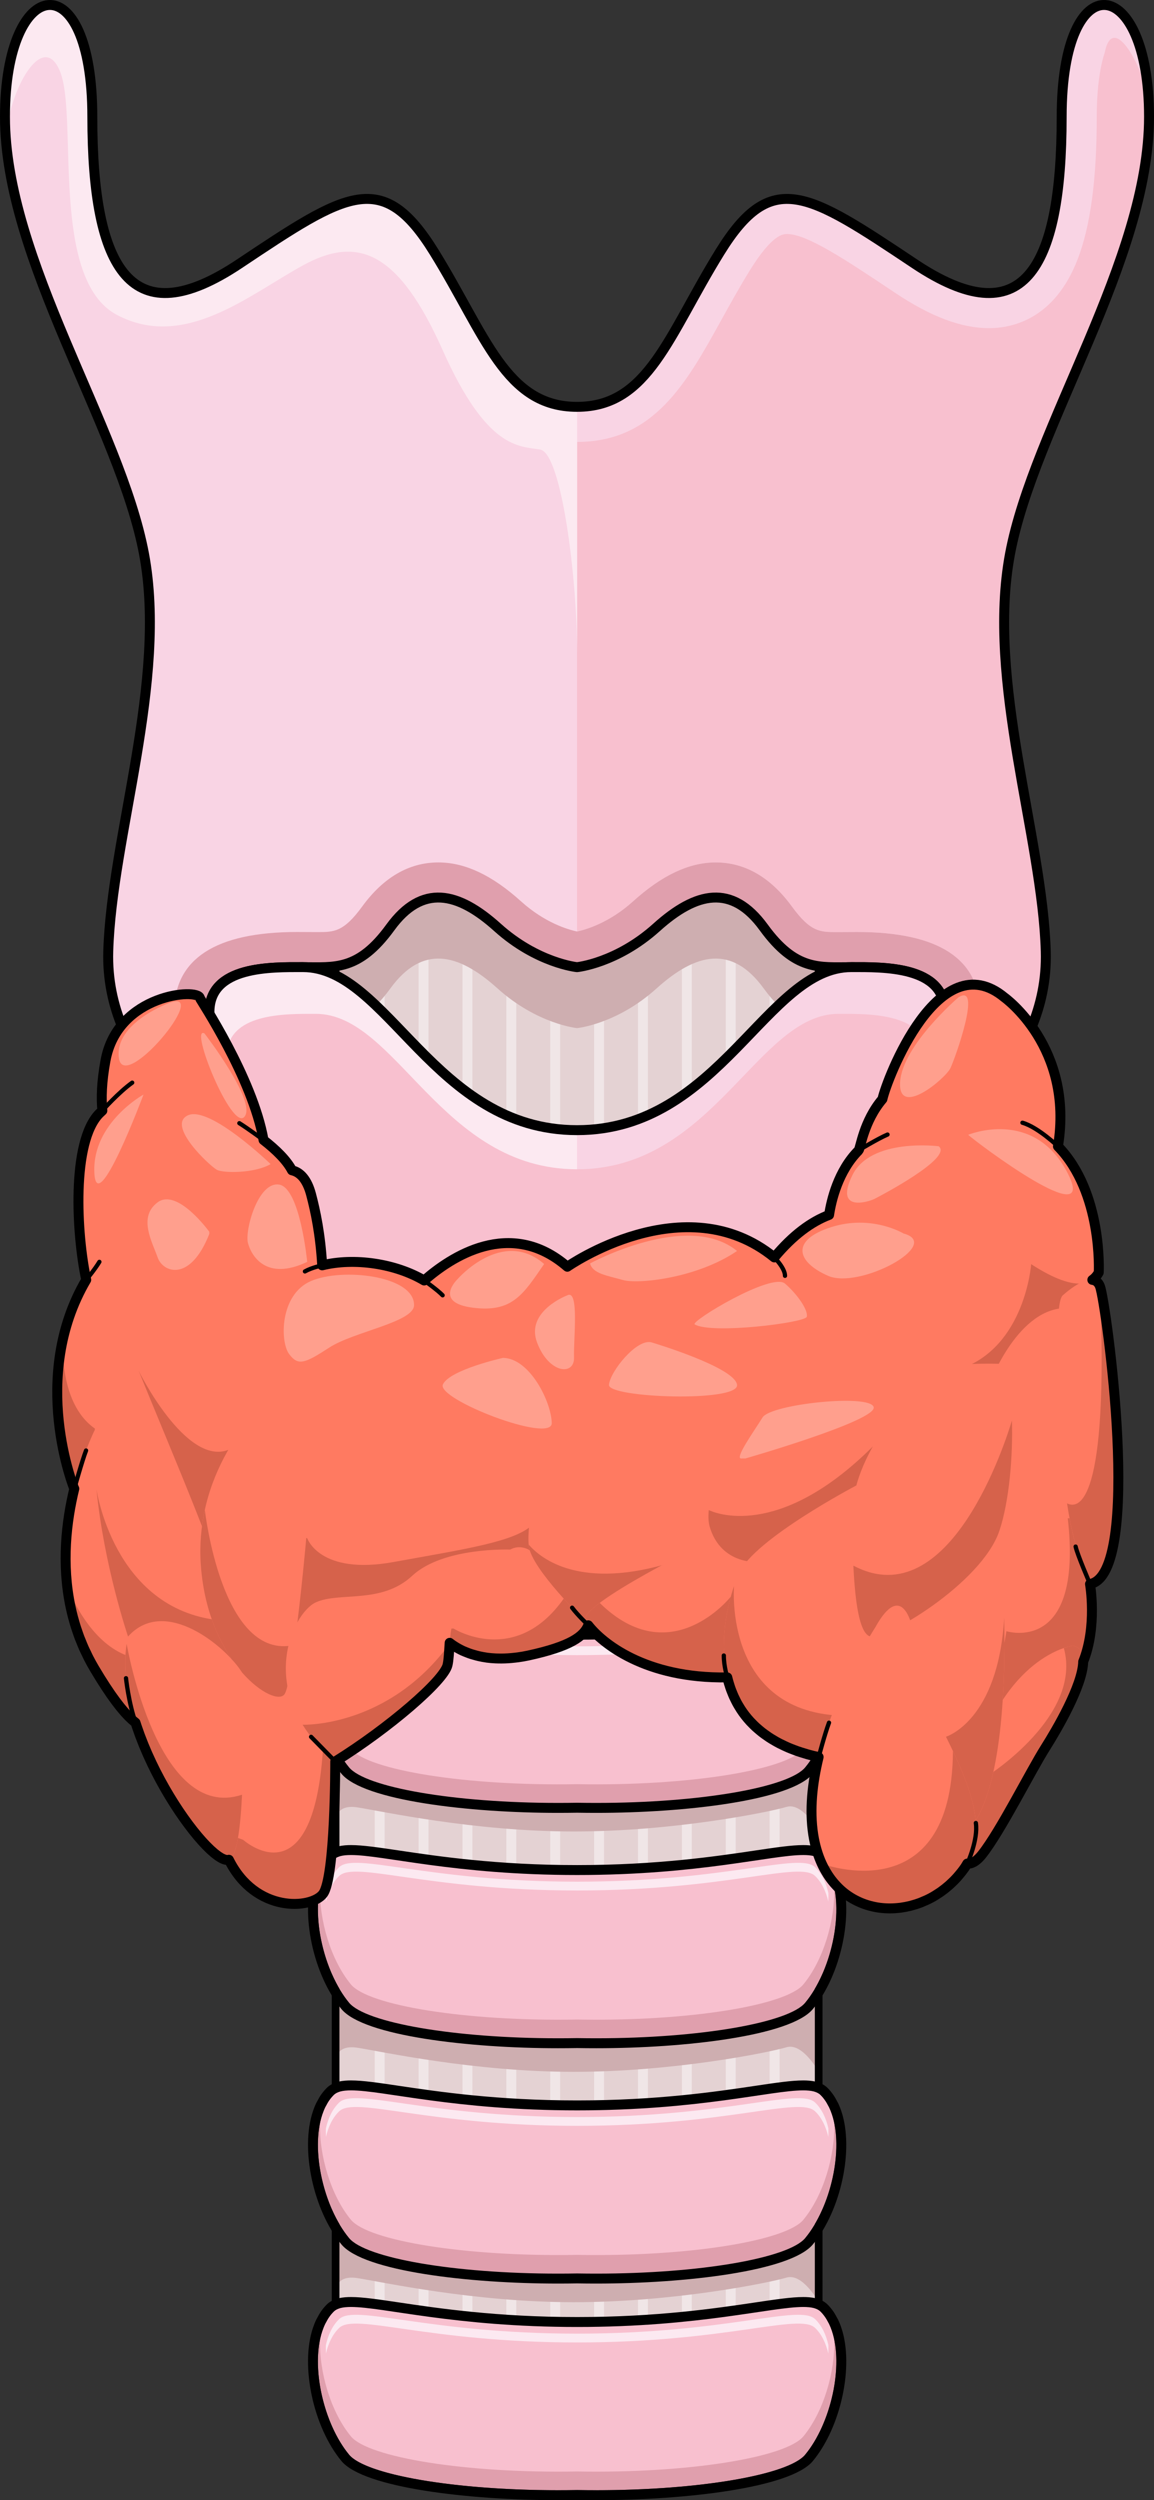 <?xml version="1.0" encoding="utf-8"?>
<!-- Generator: Adobe Illustrator 16.0.0, SVG Export Plug-In . SVG Version: 6.00 Build 0)  -->
<!DOCTYPE svg PUBLIC "-//W3C//DTD SVG 1.1//EN" "http://www.w3.org/Graphics/SVG/1.1/DTD/svg11.dtd">
<svg version="1.1" id="Layer_1" xmlns="http://www.w3.org/2000/svg" xmlns:xlink="http://www.w3.org/1999/xlink" x="0px" y="0px"
	 width="162.722px" height="352.415px" viewBox="0 0 162.722 352.415" enable-background="new 0 0 162.722 352.415"
	 xml:space="preserve">
<rect x="0" y="0" width="162.722" height="352.415" fill="#333333" stroke="none"/>
<g>
	<g>
		<path fill="#FCE9F1" d="M47.821,235.303c-0.934,0.9-1.537,2.176-1.869,3.654c-0.018,0.389,0,0.791,0.012,1.192
			c0.336-1.457,0.934-2.716,1.857-3.605c2.236-2.157,12.369,2.043,33.559,2.043v-1.241C60.19,237.346,50.058,233.146,47.821,235.303
			z"/>
		<path fill="#FCE9F1" d="M47.821,265.835c-0.934,0.9-1.537,2.176-1.869,3.654c-0.018,0.389,0,0.791,0.012,1.192
			c0.336-1.457,0.934-2.716,1.857-3.605c2.236-2.157,12.369,2.043,33.559,2.043v-1.241C60.19,267.878,50.058,263.678,47.821,265.835
			z"/>
		<path fill="#FCE9F1" d="M47.821,296.366c-0.934,0.9-1.537,2.176-1.869,3.654c-0.018,0.389,0,0.791,0.012,1.193
			c0.336-1.457,0.934-2.717,1.857-3.605c2.236-2.158,12.369,2.043,33.559,2.043v-1.242C60.19,298.409,50.058,294.209,47.821,296.366
			z"/>
		<path fill="#FCE9F1" d="M47.821,326.899c-0.934,0.9-1.537,2.176-1.869,3.654c-0.018,0.389,0,0.791,0.012,1.193
			c0.336-1.457,0.934-2.717,1.857-3.605c2.236-2.158,12.369,2.043,33.559,2.043v-1.242C60.19,328.942,50.058,324.743,47.821,326.899
			z"/>
		<g>
			<rect x="47.323" y="109.74" fill="#E4D2D3" width="68.115" height="226.499"/>
			
				<line fill="none" stroke="#F0E6E7" stroke-width="1.4" stroke-miterlimit="10" x1="53.536" y1="336.239" x2="53.536" y2="128.038"/>
			
				<line fill="none" stroke="#F0E6E7" stroke-width="1.4" stroke-miterlimit="10" x1="59.724" y1="336.239" x2="59.724" y2="128.038"/>
			
				<line fill="none" stroke="#F0E6E7" stroke-width="1.4" stroke-miterlimit="10" x1="65.911" y1="336.239" x2="65.911" y2="128.038"/>
			
				<line fill="none" stroke="#F0E6E7" stroke-width="1.4" stroke-miterlimit="10" x1="72.099" y1="336.239" x2="72.099" y2="128.038"/>
			
				<line fill="none" stroke="#F0E6E7" stroke-width="1.4" stroke-miterlimit="10" x1="78.286" y1="336.239" x2="78.286" y2="128.038"/>
			
				<line fill="none" stroke="#F0E6E7" stroke-width="1.4" stroke-miterlimit="10" x1="84.474" y1="336.239" x2="84.474" y2="128.038"/>
			
				<line fill="none" stroke="#F0E6E7" stroke-width="1.4" stroke-miterlimit="10" x1="90.661" y1="336.239" x2="90.661" y2="128.038"/>
			
				<line fill="none" stroke="#F0E6E7" stroke-width="1.4" stroke-miterlimit="10" x1="96.849" y1="336.239" x2="96.849" y2="128.038"/>
			
				<line fill="none" stroke="#F0E6E7" stroke-width="1.4" stroke-miterlimit="10" x1="103.036" y1="336.239" x2="103.036" y2="128.038"/>
			
				<line fill="none" stroke="#F0E6E7" stroke-width="1.4" stroke-miterlimit="10" x1="109.224" y1="336.239" x2="109.224" y2="128.038"/>
			<path fill="#CEAEB0" d="M115.438,147.188c-9.785,3.098-16.469,21.457-34.07,21.457c-17.596,0-24.283-18.349-34.045-21.455v36.739
				c0.309-0.038,0.631-0.064,0.99-0.064c8.533,0,18.506,12.866,33.055,12.866c14.57,0,24.543-12.866,33.055-12.866
				c0.367,0,0.699,0.027,1.016,0.068V147.188z"/>
			<path fill="#CEAEB0" d="M120.038,136.32c-4.479,0-7.842,0.568-12.348-5.592c-4.477-6.162-9.525-5.047-15.115,0
				c-5.594,5.046-11.207,5.592-11.207,5.592s-5.592-0.545-11.209-5.592c-5.59-5.047-10.639-6.162-15.115,0
				c-4.48,6.16-7.844,5.592-12.322,5.592c3.777,0,7.008,2.289,10.293,5.416c0.658-0.663,1.33-1.446,2.029-2.406
				c4.477-6.162,9.525-5.047,15.115,0c5.617,5.046,11.209,5.59,11.209,5.59s5.613-0.543,11.207-5.59
				c5.59-5.047,10.639-6.162,15.115,0c0.703,0.96,1.379,1.743,2.033,2.406C113.019,138.606,116.255,136.32,120.038,136.32z"/>
			<path fill="#CEAEB0" d="M97.976,210.286l-50.652,2.549v10.631c0.035-0.643,0.385-2.293,3.07-1.879
				c3.314,0.51,16.314,3.398,30.504,3.398s27.697-2.766,29.992-3.465s4.549,3.465,4.549,3.465v-14.699H97.976z"/>
			<path fill="#CEAEB0" d="M97.976,243.461l-50.652,2.549v10.631c0.035-0.641,0.385-2.291,3.07-1.879
				c3.314,0.51,16.314,3.398,30.504,3.398s27.697-2.764,29.992-3.463s4.549,3.463,4.549,3.463v-14.699H97.976z"/>
			<path fill="#CEAEB0" d="M97.976,277.34l-50.652,2.549v10.631c0.035-0.641,0.385-2.291,3.07-1.879
				c3.314,0.51,16.314,3.398,30.504,3.398s27.697-2.764,29.992-3.463s4.549,3.463,4.549,3.463V277.34H97.976z"/>
			<path fill="#CEAEB0" d="M97.976,309.811l-50.652,2.549v10.631c0.035-0.643,0.385-2.293,3.07-1.879
				c3.314,0.51,16.314,3.398,30.504,3.398s27.697-2.766,29.992-3.465s4.549,3.465,4.549,3.465v-14.699H97.976z"/>
			
				<rect x="47.323" y="109.74" fill="none" stroke="#000000" stroke-width="1.081" stroke-linecap="round" stroke-linejoin="round" stroke-miterlimit="10" width="68.115" height="226.499"/>
			<g>
				<g>
					<path fill="#E09FAD" d="M115.706,228.955c-2.289-2.287-12.652,2.167-34.326,2.167s-32.037-4.454-34.324-2.167
						c-4.002,4-2.229,14.841,2.166,20.167c2.463,2.984,16.299,5.276,32.158,4.988c15.861,0.288,29.695-2.004,32.158-4.988
						C117.935,243.795,119.706,232.955,115.706,228.955z"/>
				</g>
				<path fill="#F8C0CF" d="M113.278,246.543c2.803-3.397,4.52-9.051,4.34-13.714c-0.34-1.567-0.957-2.92-1.912-3.875
					c-2.289-2.287-12.652,2.167-34.326,2.167s-32.037-4.454-34.324-2.167c-0.957,0.955-1.574,2.308-1.914,3.875
					c-0.18,4.663,1.537,10.316,4.342,13.714c2.441,2.96,16.166,5.233,31.896,4.948C97.112,251.777,110.835,249.503,113.278,246.543z
					"/>
				<g>
					<path d="M113.265,228.301c1.17,0,1.973,0.187,2.441,0.653c0.242,0.242,0.461,0.511,0.662,0.802
						c0.15,0.217,0.277,0.459,0.406,0.7c0.039,0.075,0.086,0.141,0.123,0.218c0.156,0.322,0.293,0.665,0.412,1.022
						c1.67,4.971-0.162,13.053-3.771,17.425c-2.322,2.814-14.756,5.013-29.467,5.013c-0.889,0-1.787-0.008-2.691-0.024
						c-0.906,0.017-1.803,0.024-2.691,0.024c-14.709,0-27.145-2.198-29.467-5.013c-3.607-4.372-5.441-12.454-3.771-17.425
						c0.121-0.357,0.256-0.7,0.412-1.022c0.037-0.077,0.086-0.143,0.125-0.218c0.127-0.241,0.256-0.483,0.406-0.7
						c0.199-0.291,0.42-0.56,0.662-0.802c0.467-0.468,1.271-0.653,2.439-0.653c4.554,0.001,14.639,2.82,31.885,2.82
						S108.712,228.301,113.265,228.301 M113.265,226.902c-1.648,0-3.816,0.322-6.818,0.769c-5.486,0.817-13.777,2.051-25.066,2.051
						s-19.58-1.233-25.067-2.051c-3-0.446-5.168-0.769-6.817-0.769c-1.016-0.001-2.477,0.109-3.43,1.063
						c-0.299,0.3-0.578,0.637-0.828,1.001c-0.184,0.267-0.331,0.538-0.489,0.839c-0.062,0.101-0.106,0.179-0.147,0.264
						c-0.169,0.348-0.326,0.735-0.477,1.18c-1.799,5.354,0.041,13.946,4.018,18.765c3.131,3.794,18.029,5.522,30.547,5.522
						c0.889,0,1.785-0.009,2.691-0.024c0.904,0.016,1.803,0.024,2.691,0.024c12.518,0,27.416-1.729,30.547-5.522
						c3.977-4.817,5.816-13.409,4.018-18.762c-0.139-0.42-0.301-0.82-0.479-1.187c-0.039-0.079-0.082-0.155-0.127-0.231
						l-0.045-0.081c-0.131-0.245-0.279-0.523-0.467-0.793c-0.254-0.367-0.531-0.702-0.822-0.994
						C115.741,227.011,114.28,226.902,113.265,226.902L113.265,226.902z"/>
				</g>
				<path fill="#FCE9F1" d="M47.821,231.26c2.236-2.157,12.369,2.043,33.559,2.043c21.191,0,31.322-4.2,33.559-2.043
					c0.924,0.89,1.521,2.148,1.857,3.605c0.012-0.401,0.029-0.804,0.014-1.192c-0.334-1.479-0.936-2.754-1.871-3.654
					c-2.236-2.157-12.367,2.043-33.559,2.043c-21.189,0-31.322-4.2-33.559-2.043c-0.934,0.9-1.537,2.176-1.869,3.654
					c-0.018,0.389,0,0.791,0.012,1.192C46.3,233.409,46.897,232.15,47.821,231.26z"/>
			</g>
			<g>
				<g>
					<path fill="#E09FAD" d="M115.706,262.129c-2.289-2.287-12.652,2.166-34.326,2.166s-32.037-4.453-34.324-2.166
						c-4.002,4-2.229,14.84,2.166,20.166c2.463,2.984,16.299,5.277,32.158,4.988c15.861,0.289,29.695-2.004,32.158-4.988
						C117.935,276.969,119.706,266.129,115.706,262.129z"/>
				</g>
				<path fill="#F8C0CF" d="M113.278,279.717c2.803-3.396,4.52-9.051,4.34-13.713c-0.34-1.568-0.957-2.92-1.912-3.875
					c-2.289-2.287-12.652,2.166-34.326,2.166s-32.037-4.453-34.324-2.166c-0.957,0.955-1.574,2.307-1.914,3.875
					c-0.18,4.662,1.537,10.316,4.342,13.713c2.441,2.961,16.166,5.234,31.896,4.949C97.112,284.952,110.835,282.678,113.278,279.717
					z"/>
				<g>
					<path d="M113.265,261.476c1.168,0,1.973,0.187,2.441,0.653c0.242,0.242,0.461,0.51,0.662,0.801
						c0.15,0.217,0.277,0.459,0.406,0.701c0.039,0.074,0.086,0.141,0.123,0.217c0.156,0.322,0.293,0.666,0.412,1.023
						c1.67,4.971-0.162,13.053-3.771,17.424c-2.322,2.813-14.752,5.013-29.459,5.013c-0.893,0-1.793-0.008-2.699-0.024
						c-0.908,0.017-1.807,0.024-2.699,0.024c-14.705,0-27.137-2.199-29.459-5.013c-3.607-4.371-5.441-12.453-3.771-17.424
						c0.121-0.357,0.256-0.701,0.412-1.023c0.037-0.076,0.086-0.143,0.125-0.217c0.127-0.242,0.256-0.484,0.406-0.701
						c0.199-0.291,0.42-0.559,0.662-0.801c0.467-0.468,1.271-0.653,2.44-0.653c4.554,0,14.638,2.819,31.884,2.819
						S108.71,261.476,113.265,261.476 M113.265,260.077c-1.65,0-3.818,0.322-6.818,0.769c-5.486,0.816-13.777,2.05-25.066,2.05
						s-19.58-1.233-25.066-2.05c-3-0.446-5.168-0.769-6.817-0.769c-1.017-0.001-2.478,0.109-3.431,1.063
						c-0.301,0.301-0.579,0.638-0.828,1c-0.187,0.27-0.339,0.553-0.49,0.842c-0.059,0.096-0.104,0.172-0.143,0.254
						c-0.172,0.353-0.33,0.741-0.48,1.188c-1.799,5.354,0.041,13.946,4.018,18.764c3.131,3.794,18.025,5.522,30.539,5.522
						c0.893,0,1.791-0.008,2.699-0.024c0.906,0.017,1.807,0.024,2.699,0.024c12.514,0,27.408-1.729,30.539-5.522
						c3.977-4.816,5.816-13.407,4.018-18.761c-0.141-0.422-0.303-0.823-0.479-1.188c-0.041-0.083-0.084-0.157-0.129-0.231
						l-0.037-0.069c-0.133-0.249-0.283-0.531-0.473-0.805c-0.254-0.365-0.529-0.7-0.822-0.993
						C115.741,260.186,114.28,260.077,113.265,260.077L113.265,260.077z"/>
				</g>
				<path fill="#FCE9F1" d="M47.821,264.434c2.236-2.156,12.369,2.043,33.559,2.043c21.191,0,31.322-4.199,33.559-2.043
					c0.924,0.891,1.521,2.148,1.857,3.605c0.012-0.4,0.029-0.803,0.014-1.191c-0.334-1.479-0.936-2.754-1.871-3.654
					c-2.236-2.158-12.367,2.043-33.559,2.043c-21.189,0-31.322-4.201-33.559-2.043c-0.934,0.9-1.537,2.176-1.869,3.654
					c-0.018,0.389,0,0.791,0.012,1.191C46.3,266.583,46.897,265.325,47.821,264.434z"/>
			</g>
			<g>
				<g>
					<path fill="#E09FAD" d="M115.706,195.78c-2.289-2.287-12.652,2.168-34.326,2.168s-32.037-4.455-34.324-2.168
						c-4.002,4-2.229,14.842,2.166,20.168c2.463,2.984,16.299,5.275,32.158,4.988c15.861,0.287,29.695-2.004,32.158-4.988
						C117.935,210.622,119.706,199.78,115.706,195.78z"/>
				</g>
				<path fill="#F8C0CF" d="M113.278,213.37c2.803-3.398,4.52-9.051,4.34-13.715c-0.34-1.566-0.957-2.92-1.912-3.875
					c-2.289-2.287-12.652,2.168-34.326,2.168s-32.037-4.455-34.324-2.168c-0.957,0.955-1.574,2.309-1.914,3.875
					c-0.18,4.664,1.537,10.316,4.342,13.715c2.441,2.959,16.166,5.232,31.896,4.947C97.112,218.602,110.835,216.329,113.278,213.37z
					"/>
				<g>
					<path d="M113.265,195.126c1.17,0,1.975,0.187,2.441,0.653c0.242,0.242,0.461,0.512,0.662,0.803
						c0.15,0.217,0.277,0.459,0.406,0.699c0.039,0.076,0.086,0.141,0.123,0.219c0.156,0.322,0.293,0.664,0.412,1.021
						c1.67,4.971-0.162,13.053-3.771,17.426c-2.322,2.814-14.76,5.013-29.475,5.013c-0.887,0-1.783-0.008-2.684-0.024
						c-0.902,0.017-1.797,0.024-2.686,0.024c-14.711,0-27.15-2.198-29.473-5.013c-3.607-4.373-5.441-12.455-3.771-17.426
						c0.121-0.357,0.256-0.699,0.412-1.021c0.037-0.078,0.086-0.143,0.125-0.219c0.127-0.24,0.256-0.482,0.406-0.699
						c0.199-0.291,0.42-0.561,0.662-0.803c0.467-0.467,1.271-0.653,2.439-0.653c4.553,0.001,14.639,2.821,31.885,2.821
						C98.628,197.948,108.712,195.126,113.265,195.126 M113.265,193.727c-1.648,0-3.816,0.322-6.816,0.77
						c-5.486,0.816-13.777,2.051-25.068,2.051c-11.29,0-19.582-1.234-25.068-2.051c-3-0.447-5.168-0.77-6.816-0.77
						c-1.016,0-2.477,0.109-3.43,1.063c-0.298,0.298-0.576,0.635-0.828,1.002c-0.197,0.285-0.358,0.591-0.488,0.836
						c-0.063,0.105-0.109,0.186-0.15,0.272c-0.168,0.343-0.325,0.731-0.475,1.173c-1.799,5.354,0.041,13.946,4.018,18.766
						c3.131,3.794,18.033,5.521,30.553,5.521c0.889,0,1.783-0.008,2.686-0.023c0.9,0.016,1.797,0.023,2.684,0.023
						c12.521,0,27.424-1.728,30.555-5.521c3.977-4.818,5.816-13.41,4.018-18.763c-0.139-0.418-0.301-0.818-0.479-1.186
						c-0.035-0.075-0.08-0.153-0.127-0.231l-0.051-0.092c-0.129-0.242-0.277-0.516-0.461-0.782c-0.26-0.375-0.529-0.701-0.822-0.995
						C115.743,193.837,114.282,193.727,113.265,193.727L113.265,193.727z"/>
				</g>
				<path fill="#FCE9F1" d="M47.821,198.086c2.236-2.158,12.369,2.043,33.559,2.043c21.191,0,31.322-4.201,33.559-2.043
					c0.924,0.889,1.521,2.148,1.857,3.605c0.012-0.402,0.029-0.805,0.014-1.193c-0.334-1.479-0.936-2.754-1.871-3.654
					c-2.236-2.156-12.367,2.043-33.559,2.043c-21.189,0-31.322-4.199-33.559-2.043c-0.934,0.9-1.537,2.176-1.869,3.654
					c-0.018,0.389,0,0.791,0.012,1.193C46.3,200.235,46.897,198.975,47.821,198.086z"/>
			</g>
			<g>
				<g>
					<path fill="#E09FAD" d="M115.706,295.303c-2.289-2.287-12.652,2.166-34.326,2.166s-32.037-4.453-34.324-2.166
						c-4.002,4-2.229,14.84,2.166,20.166c2.463,2.984,16.299,5.277,32.158,4.988c15.861,0.289,29.695-2.004,32.158-4.988
						C117.935,310.143,119.706,299.303,115.706,295.303z"/>
				</g>
				<path fill="#F8C0CF" d="M113.278,312.891c2.803-3.396,4.52-9.051,4.34-13.713c-0.34-1.568-0.957-2.92-1.912-3.875
					c-2.289-2.287-12.652,2.166-34.326,2.166s-32.037-4.453-34.324-2.166c-0.957,0.955-1.574,2.307-1.914,3.875
					c-0.18,4.662,1.537,10.316,4.342,13.713c2.441,2.961,16.166,5.234,31.896,4.949C97.112,318.125,110.835,315.852,113.278,312.891
					z"/>
				<g>
					<path d="M113.265,294.65c1.168,0,1.973,0.187,2.441,0.653c0.242,0.242,0.461,0.51,0.662,0.801
						c0.15,0.217,0.277,0.459,0.406,0.701c0.039,0.074,0.086,0.141,0.123,0.217c0.156,0.322,0.293,0.666,0.412,1.023
						c1.67,4.971-0.162,13.053-3.771,17.424c-2.322,2.813-14.752,5.013-29.459,5.013c-0.893,0-1.793-0.008-2.699-0.024
						c-0.908,0.017-1.807,0.024-2.699,0.024c-14.705,0-27.137-2.199-29.459-5.013c-3.607-4.371-5.441-12.453-3.771-17.424
						c0.121-0.357,0.256-0.701,0.412-1.023c0.037-0.076,0.086-0.143,0.125-0.217c0.127-0.242,0.256-0.484,0.406-0.701
						c0.199-0.291,0.42-0.559,0.662-0.801c0.467-0.468,1.271-0.653,2.44-0.653c4.554,0,14.638,2.819,31.884,2.819
						S108.71,294.65,113.265,294.65 M113.265,293.25c-1.65,0-3.818,0.322-6.818,0.769c-5.486,0.816-13.777,2.05-25.066,2.05
						s-19.58-1.233-25.066-2.05c-3-0.446-5.168-0.769-6.817-0.769c-1.017-0.001-2.478,0.109-3.431,1.063
						c-0.301,0.301-0.579,0.638-0.828,1c-0.187,0.27-0.339,0.553-0.49,0.842c-0.059,0.096-0.104,0.172-0.143,0.254
						c-0.172,0.353-0.33,0.741-0.48,1.188c-1.799,5.354,0.041,13.946,4.018,18.764c3.131,3.794,18.025,5.522,30.539,5.522
						c0.893,0,1.791-0.008,2.699-0.024c0.906,0.017,1.807,0.024,2.699,0.024c12.514,0,27.408-1.729,30.539-5.522
						c3.977-4.816,5.816-13.407,4.018-18.761c-0.141-0.422-0.303-0.823-0.479-1.188c-0.041-0.083-0.084-0.157-0.129-0.231
						l-0.037-0.069c-0.133-0.249-0.283-0.531-0.473-0.805c-0.254-0.365-0.529-0.7-0.822-0.993
						C115.741,293.36,114.28,293.25,113.265,293.25L113.265,293.25z"/>
				</g>
				<path fill="#FCE9F1" d="M47.821,297.608c2.236-2.156,12.369,2.043,33.559,2.043c21.191,0,31.322-4.199,33.559-2.043
					c0.924,0.891,1.521,2.148,1.857,3.605c0.012-0.4,0.029-0.803,0.014-1.191c-0.334-1.479-0.936-2.754-1.871-3.654
					c-2.236-2.158-12.367,2.043-33.559,2.043c-21.189,0-31.322-4.201-33.559-2.043c-0.934,0.9-1.537,2.176-1.869,3.654
					c-0.018,0.389,0,0.791,0.012,1.191C46.3,299.756,46.897,298.499,47.821,297.608z"/>
			</g>
			<g>
				<g>
					<path fill="#E09FAD" d="M115.706,325.834c-2.289-2.287-12.652,2.168-34.326,2.168s-32.037-4.455-34.324-2.168
						c-4.002,4-2.229,14.842,2.166,20.168c2.463,2.984,16.299,5.275,32.158,4.988c15.861,0.287,29.695-2.004,32.158-4.988
						C117.935,340.676,119.706,329.834,115.706,325.834z"/>
				</g>
				<path fill="#F8C0CF" d="M113.278,343.424c2.803-3.398,4.52-9.051,4.34-13.715c-0.34-1.566-0.957-2.92-1.912-3.875
					c-2.289-2.287-12.652,2.168-34.326,2.168s-32.037-4.455-34.324-2.168c-0.957,0.955-1.574,2.309-1.914,3.875
					c-0.18,4.664,1.537,10.316,4.342,13.715c2.441,2.959,16.166,5.232,31.896,4.947C97.112,348.657,110.835,346.383,113.278,343.424
					z"/>
				<g>
					<path d="M113.265,325.181c1.17,0,1.975,0.187,2.441,0.653c0.242,0.242,0.461,0.512,0.662,0.803
						c0.15,0.217,0.277,0.459,0.406,0.699c0.039,0.076,0.086,0.141,0.123,0.219c0.156,0.322,0.293,0.664,0.412,1.021
						c1.67,4.971-0.162,13.053-3.771,17.426c-2.322,2.814-14.76,5.013-29.475,5.013c-0.887,0-1.783-0.008-2.684-0.024
						c-0.902,0.017-1.797,0.024-2.686,0.024c-14.711,0-27.15-2.198-29.473-5.013c-3.607-4.373-5.441-12.455-3.771-17.426
						c0.121-0.357,0.256-0.699,0.412-1.021c0.037-0.078,0.086-0.143,0.125-0.219c0.127-0.24,0.256-0.482,0.406-0.699
						c0.199-0.291,0.42-0.561,0.662-0.803c0.467-0.467,1.271-0.653,2.439-0.653c4.553,0.001,14.639,2.821,31.885,2.821
						C98.628,328.002,108.712,325.181,113.265,325.181 M113.265,323.782c-1.648,0-3.816,0.322-6.816,0.77
						c-5.486,0.816-13.777,2.051-25.068,2.051c-11.29,0-19.582-1.234-25.068-2.051c-3-0.447-5.168-0.77-6.816-0.77
						c-1.016,0-2.477,0.109-3.43,1.063c-0.298,0.298-0.576,0.635-0.828,1.002c-0.197,0.285-0.358,0.591-0.488,0.836
						c-0.063,0.105-0.109,0.186-0.15,0.272c-0.168,0.343-0.325,0.731-0.475,1.173c-1.799,5.354,0.041,13.946,4.018,18.766
						c3.131,3.794,18.033,5.521,30.553,5.521c0.889,0,1.783-0.008,2.686-0.023c0.9,0.016,1.797,0.023,2.684,0.023
						c12.521,0,27.424-1.728,30.555-5.521c3.977-4.818,5.816-13.41,4.018-18.763c-0.139-0.418-0.301-0.818-0.479-1.186
						c-0.035-0.075-0.08-0.153-0.127-0.231l-0.051-0.092c-0.129-0.242-0.277-0.516-0.461-0.782c-0.26-0.375-0.529-0.701-0.822-0.995
						C115.743,323.892,114.282,323.782,113.265,323.782L113.265,323.782z"/>
				</g>
				<path fill="#FCE9F1" d="M47.821,328.141c2.236-2.158,12.369,2.043,33.559,2.043c21.191,0,31.322-4.201,33.559-2.043
					c0.924,0.889,1.521,2.148,1.857,3.605c0.012-0.402,0.029-0.805,0.014-1.193c-0.334-1.479-0.936-2.754-1.871-3.654
					c-2.236-2.156-12.367,2.043-33.559,2.043c-21.189,0-31.322-4.199-33.559-2.043c-0.934,0.9-1.537,2.176-1.869,3.654
					c-0.018,0.389,0,0.791,0.012,1.193C46.3,330.29,46.897,329.03,47.821,328.141z"/>
			</g>
		</g>
		
			<path fill="none" stroke="#000000" stroke-width="0.484" stroke-linecap="round" stroke-linejoin="round" stroke-miterlimit="10" d="
			M29.522,159.294c0,8.957-1.377,31.929,7.588,31.929c8.969,0,2.684-11.197,11.203-11.197c8.518,0,18.484,12.881,33.051,12.881
			c14.561,0,24.529-12.881,33.047-12.881c8.52,0,2.238,11.197,11.203,11.197s7.59-22.972,7.59-31.929"/>
		<g>
			<g>
				<g>
					<path fill="#F9D4E4" d="M149.702,16.448c0-21.822,12.32-20.166,12.32,0c0,20.188-16.229,43.693-19.594,61.63
						c-3.363,17.914,4.578,39.809,5.047,56.013c0.471,16.182-14.25,25.213-14.25,25.213s0-10.095,0-16.652
						c0-6.531-8.709-6.331-13.188-6.331s-7.842,0.568-12.348-5.592c-4.477-6.162-9.523-5.047-15.113,0
						c-5.596,5.046-11.209,5.592-11.209,5.592s-5.592-0.545-11.209-5.592c-5.59-5.047-10.639-6.162-15.115,0
						c-4.48,6.16-7.842,5.592-12.322,5.592c-4.477,0-13.188-0.2-13.188,6.331c0,6.558,0,16.652,0,16.652s-14.746-9.031-14.25-25.213
						c0.473-16.204,8.387-38.099,5.023-56.013C16.966,60.141,0.712,36.635,0.712,16.448c0-20.166,12.32-21.822,12.32,0
						c0,21.845,5.617,30.828,20.732,20.732c15.119-10.095,20.166-13.432,27.438-1.681c7.299,11.777,10.096,21.847,20.166,21.847
						c10.094,0,12.889-10.07,20.164-21.847c7.297-11.751,12.344-8.414,27.461,1.681C144.112,47.275,149.702,38.293,149.702,16.448z"
						/>
					<g>
						<path fill="#F8C0CF" d="M161.94,14.353c-0.623-4.742-4.971-12.84-6.162-6.963c-0.57,1.746-1.127,4.647-1.127,9.058
							c0,8.854-0.887,15.442-2.713,20.145c-3.264,8.409-9.223,9.664-12.486,9.664c0,0,0,0-0.004,0
							c-3.881,0-8.201-1.624-13.201-4.962c-6.951-4.642-12.439-8.308-15.252-8.308c-0.568,0-2.078,0-5.254,5.111
							c-1.504,2.439-2.813,4.805-4.074,7.09c-4.869,8.796-9.463,17.105-20.299,17.105v69.008c1.26-0.269,4.535-1.216,7.893-4.248
							c4.09-3.693,7.906-5.489,11.664-5.489c4.131,0,7.754,2.105,10.76,6.241c2.611,3.568,3.93,3.58,6.316,3.58l2.844-0.015
							c11.5,0,17.328,3.794,17.328,11.28v12.626c4.23-4.124,9.59-11.314,9.303-21.187c-0.469-16.204-8.41-38.099-5.047-56.013
							c3.365-17.937,19.594-41.442,19.594-61.63C162.022,15.705,161.974,15.044,161.94,14.353z"/>
						<path fill="#FCE9F1" d="M81.38,57.345h-0.012c-10.07,0-12.867-10.07-20.166-21.847c-7.271-11.751-12.318-8.414-27.438,1.681
							c-15.115,10.096-20.732,1.113-20.732-20.732c0-21.822-12.32-20.166-12.32,0c0,0.838,0.068,1.688,0.119,2.539
							c0.773-7.07,5.395-14.735,7.68-8.794c2.494,6.491-1.502,29.206,7.986,34.201c9.488,4.993,18.498-2.748,26.225-6.99
							c7.727-4.244,13.471-1.997,19.711,11.983c6.242,13.98,10.732,13.48,13.729,13.98s5.219,17.973,5.219,28.709V57.345z"/>
						<path fill="#E09FAD" d="M138.173,155.277v-12.626c0-7.485-5.828-11.28-17.328-11.28l-2.844,0.015
							c-2.387,0-3.705-0.012-6.316-3.58c-3.006-4.136-6.629-6.241-10.76-6.241c-3.758,0-7.574,1.795-11.664,5.489
							c-3.357,3.032-6.633,3.979-7.893,4.248c-1.262-0.269-4.535-1.216-7.895-4.248c-4.09-3.693-7.906-5.489-11.662-5.489
							c-4.131,0-7.756,2.105-10.76,6.241c-2.611,3.568-3.93,3.58-6.318,3.58l-2.842-0.015c-11.5,0-17.33,3.794-17.33,11.28v12.609
							c0.006,0.005,0.012,0.012,0.018,0.017l4.955,4.026c0-3.538,0-12.731,0-16.652c0-6.531,8.711-6.331,13.188-6.331
							c4.48,0,7.842,0.568,12.322-5.592c4.477-6.162,9.525-5.047,15.115,0c5.617,5.046,11.209,5.592,11.209,5.592
							s5.613-0.545,11.209-5.592c5.59-5.047,10.637-6.162,15.113,0c4.506,6.16,7.869,5.592,12.348,5.592s13.188-0.2,13.188,6.331
							c0,3.921,0,13.115,0,16.652L138.173,155.277z"/>
					</g>
				</g>
				
					<path fill="none" stroke="#000000" stroke-width="1.4" stroke-linecap="round" stroke-linejoin="round" stroke-miterlimit="10" d="
					M142.419,78.071c3.361-17.924,19.604-41.446,19.604-61.611c0-20.168-12.32-21.843-12.32,0c0,21.837-5.609,30.805-20.729,20.722
					c-15.119-10.085-20.158-13.446-27.441-1.682c-7.287,11.764-10.086,21.847-20.168,21.847c-10.086,0-12.885-10.083-20.168-21.847
					c-7.287-11.765-12.328-8.404-27.445,1.682C18.63,47.265,13.019,38.298,13.019,16.46c0-21.843-12.318-20.168-12.318,0
					c0,20.165,16.244,43.687,19.605,61.611c3.361,17.925-4.566,39.82-5.041,56.016c-0.479,16.195,14.258,25.208,14.258,25.208
					s0-10.084,0-16.633c0-6.551,8.709-6.333,13.188-6.333s7.84,0.565,12.326-5.602c4.484-6.167,9.52-5.044,15.119,0
					c5.598,5.042,11.209,5.602,11.209,5.602s5.607-0.561,11.207-5.602c5.596-5.044,10.633-6.167,15.117,0
					c4.486,6.167,7.85,5.602,12.326,5.602c4.48,0,13.189-0.218,13.189,6.333c0,6.549,0,16.633,0,16.633s14.734-9.012,14.256-25.208
					C146.985,117.892,139.058,95.996,142.419,78.071z"/>
			</g>
		</g>
		<g>
			<g>
				<path fill="#F9D4E4" d="M120.038,136.32c4.479,0,13.188-0.2,13.188,6.331c0,6.558,0,16.652,0,16.652
					c0,8.958,1.359,31.914-7.596,31.914c-8.98,0-2.699-11.18-11.207-11.18c-8.512,0-18.484,12.865-33.055,12.865
					c-14.549,0-24.521-12.865-33.055-12.865c-8.51,0-2.227,11.18-11.182,11.18c-8.982,0-7.598-22.956-7.598-31.914
					c0,0,0-10.095,0-16.652c0-6.531,8.711-6.331,13.188-6.331c11.975,0,18.48,22.983,38.646,22.983
					C101.532,159.303,108.04,136.32,120.038,136.32z"/>
				<path fill="#FCE9F1" d="M42.722,136.32c-4.477,0-13.188-0.2-13.188,6.331c0,6.558,0,16.652,0,16.652
					c0,8.958-1.385,31.914,7.598,31.914c8.955,0,2.672-11.18,11.182-11.18c8.533,0,18.506,12.865,33.055,12.865v-33.6
					C61.202,159.303,54.696,136.32,42.722,136.32z"/>
				<path fill="#F8C0CF" d="M130.796,164.817c0,0,0-9.621,0-15.875c0-6.223-8.301-6.034-12.566-6.034
					c-11.439,0-17.639,21.909-36.861,21.909c-19.221,0-25.422-21.909-36.838-21.909c-4.266,0-12.566-0.188-12.566,6.034
					c0,6.254,0,15.875,0,15.875c0,5.791-0.602,17.721,1.686,24.796c0.943,0.989,2.072,1.604,3.482,1.604
					c8.955,0,2.672-11.18,11.182-11.18c8.533,0,18.506,12.865,33.055,12.865c14.57,0,24.543-12.865,33.055-12.865
					c8.508,0,2.227,11.18,11.207,11.18c1.404,0,2.527-0.612,3.469-1.598C131.386,182.545,130.796,170.61,130.796,164.817z"/>
			</g>
			
				<path fill="none" stroke="#000000" stroke-width="1.4" stroke-linecap="round" stroke-linejoin="round" stroke-miterlimit="10" d="
				M120.038,136.32c4.479,0,13.188-0.2,13.188,6.331c0,6.558,0,16.652,0,16.652c0,8.958,1.359,31.914-7.596,31.914
				c-8.98,0-2.699-11.18-11.207-11.18c-8.512,0-18.484,12.865-33.055,12.865c-14.549,0-24.521-12.865-33.055-12.865
				c-8.51,0-2.227,11.18-11.182,11.18c-8.982,0-7.598-22.956-7.598-31.914c0,0,0-10.095,0-16.652c0-6.531,8.711-6.331,13.188-6.331
				c11.975,0,18.48,22.983,38.646,22.983C101.532,159.303,108.04,136.32,120.038,136.32z"/>
		</g>
	</g>
	<g>
		<g>
			<path fill="#FF7A61" d="M28.354,140.875c0,0,7.338,11.344,8.896,20.324c1.707,9.829-7.895,7.516-8.203,7.27
				c-0.307-0.246-8.811-11.838-8.811-13.377c0-1.541,1.219-7.311,1.355-7.447"/>
			<path fill="#FF7A61" d="M25.153,153.682c0,0,16.033,7.209,16.525,12.877c0.494,5.668-2.219,6.777-2.957,7.332
				c-0.74,0.555-7.051,4.953-8.07,4.662c-1.021-0.293-11.338-6.264-11.215-7.004c0.123-0.738,1.049-14.971,1.049-14.971"/>
			<g>
				<path fill="#FF7A61" d="M24.442,152.098c0,0,3.928-10,3.744-11.416c-0.186-1.418-11.584-0.617-13.309,8.811
					c-1.725,9.426,1.293,11.707,1.293,11.707L24.442,152.098z"/>
			</g>
			<g>
				<path fill="#FF7A61" d="M23.634,167.006c0,0,1.842-12.955,1.471-14.371c-0.369-1.418-6.098-0.74-11.09,4.313
					c-4.99,5.053-2.539,24.461-0.715,26.863S23.634,167.006,23.634,167.006z"/>
			</g>
			<g>
				<path fill="#FF7A61" d="M141.636,140.592c0,0,9.838,7.021,7.545,20.992c-14.178,9.252-22.045,7.412-22.045,7.412
					s-6.336-6.588-6.068-6.85s0.691-4.072,3.361-7.219C127.097,151.782,141.636,140.592,141.636,140.592z"/>
			</g>
			<g>
				<path fill="#FF7A61" d="M139.13,170.45c0,0-11.602-2.186-13.982,8.104c-2.383,10.289,1.211,25.848,9.99,24.799
					s15.947-4.527,16.822-7.072c0.873-2.543,4.037-8.836,0.795-15.393C149.513,174.333,139.13,170.45,139.13,170.45z"/>
			</g>
			<path fill="#D6624B" d="M154.179,187.077c0.002-1.957-0.369-4.059-1.424-6.189c-0.865-1.748-2.24-3.305-3.789-4.65l-3.566,1.951
				c0,0-0.83,11.73-10.105,14.811l-0.156,3.844c0,0,7.229-0.746,7.252-0.563c0.023,0.186,8.27-4.258,8.492-4.479
				C151.03,191.653,152.935,188.93,154.179,187.077z"/>
			<g>
				<path fill="#FF7A61" d="M154.931,179.366c0,0,0.699-13.076-7.342-19.193c-8.041-6.119-17.83-0.699-16.957,3.146
					C131.507,167.165,151.085,186.497,154.931,179.366z"/>
			</g>
			<g>
				<path fill="#FF7A61" d="M153.708,223.28c0,0,1.398,7.904-2.098,13.129c-3.496,5.227-14.656,10.029-13.971,8.939
					c0.684-1.092-2.502-30.48-2.502-30.48l4.375-19.732c0,0,4.055-11.172,11.223-10.744l4.195,14.754L153.708,223.28z"/>
			</g>
			<path fill="#D6624B" d="M150.563,214.018c2.191,19.336-8.648,15.912-8.648,15.912l-1.971,11.436h2.771
				c0,0,1.996-0.246,4.207-0.52c1.9-1.344,3.639-2.871,4.688-4.438c3.496-5.225,2.098-13.129,2.098-13.129l0.469-9.262H150.563z"/>
			<g>
				<path fill="#FF7A61" d="M151.296,231.963c0,0-8.922,1.105-13.656,15.703c-4.734,14.596-1.764,17.043,0.859,13.723
					c2.621-3.322,6.818-11.713,8.916-15.035C149.513,243.034,155.491,232.838,151.296,231.963z"/>
			</g>
			<path fill="#D6624B" d="M151.296,231.963c0,0-0.488,0.063-1.289,0.34c2.645,9.521-10.699,17.979-10.699,17.979l-2.17-1.014
				c-4.004,13.166-1.162,15.316,1.361,12.121c2.621-3.322,6.818-11.713,8.916-15.035
				C149.513,243.034,155.491,232.838,151.296,231.963z"/>
			<g>
				<path fill="#FF7A61" d="M140.933,215.741c0,0,3.336,33.936-4.531,42.502c-15.559-17.832-11.457-39.248-8.264-42.262
					C131.331,212.965,140.933,215.741,140.933,215.741z"/>
			</g>
			<path fill="#D6624B" d="M133.392,244.803l-3.557,3.658c1.643,3.291,3.785,6.594,6.566,9.781
				c4.754-5.176,5.416-19.607,5.195-30.227C140.767,242.588,133.392,244.803,133.392,244.803z"/>
			<path fill="#FF7A61" d="M50.044,198.334c0,0-6.469,5.715-6.818,6.24c-0.35,0.523-7.055,15.732-5.975,18.529
				s2.852,7.285,3.803,7.576c0.949,0.291,6.893-0.641,7.592,0c0.529,0.482,15.209-1.391,23.121-3.15
				c2.566-0.57,4.42-1.127,4.85-1.59c1.748-1.885,12.936-11.227,12.41-12.975c-0.523-1.748-9.027-15.287-9.027-15.287"/>
			<path fill="#D6624B" d="M77.304,216.819c0,0,0.309-4.389-2.16-1.951c-2.467,2.438-9.254,3.424-19.666,5.311
				c-10.41,1.885-12.158-3.359-12.158-3.359l-4.539-1.27c-0.492,1.43-0.918,2.809-1.215,4.012c0.635,2.955,1.488,6.734,2.25,9.514
				c0.471,0.879,0.904,1.504,1.238,1.605c0.949,0.291,6.893-0.641,7.592,0c0.199,0.182,2.393,0.029,5.475-0.322
				c3.443-1.537,8.242-3.824,8.291-4.033c0.068-0.297,11.344-4.563,11.498-4.783C74.063,221.319,77.304,216.819,77.304,216.819z"/>
			<path fill="#FF7A61" d="M31.515,173.424c0,0-5.205-6.785-8.547-6.436s-3.449,2.301-5.318,8.23s2.02,33.912,5.32,39.15
				s9.217,7.336,9.668,7.162c0.449-0.176,5.52-8.979,5.52-10.084s0-16.139,0-16.139"/>
			<path fill="#D6624B" d="M19.558,193.235l0.68,7.979c0,0,0.311,3.334,0.504,6.738c0.725,2.939,1.49,5.248,2.229,6.418
				c1.412,2.244,3.305,3.906,5.043,5.066l8.045-5.418l0.664-4.637l-4.529-5.012C26.187,206.678,19.558,193.235,19.558,193.235z"/>
			<path fill="#FF7A61" d="M79.999,178.553c0,0-7.955,3.953-8.971,5.838c-1.014,1.885-3.395,6.758-3.066,7.063
				c0.326,0.305,9.359,14.85,9.867,14.885s11.471-4.432,12.08-5.648c0.609-1.219,5.336-10.611,5.408-12.258
				c0.072-1.648-4.596-8.598-4.596-8.598"/>
			<g>
				<path fill="#FF7A61" d="M53.124,202.366c0,0,5.279,9.719,22.656,7.016c4.486-5.037,5.721-7.824,5.721-7.824
					s-5.965-10.768-10.197-13.125C54.483,188.711,53.124,202.366,53.124,202.366z"/>
			</g>
			<g>
				<path fill="#FF7A61" d="M47.278,248.295c0,0,0.035,16.414-1.746,18.688c-1.781,2.271-10.697,2.795-14.018-6.645v-14.99
					l2.771-11.559l11.246,0.852L47.278,248.295z"/>
			</g>
			<path fill="#D6624B" d="M45.532,266.983c1.781-2.273,1.746-18.688,1.746-18.688l-0.223-1.744
				c-0.498,0.031-1.002,0.076-1.523,0.148c-1.445,21.439-11.246,12.635-11.246,12.635l-2.771-1v2.004
				C34.835,269.778,43.751,269.254,45.532,266.983z"/>
			<g>
				<path fill="#FF7A61" d="M10.474,209.856c0,0-8.785-21.539,7.176-36.225c0.928,7.867-0.486,20.943-0.486,20.943L10.474,209.856z"
					/>
			</g>
			<path fill="#D6624B" d="M10.474,209.856l3.541-8.09c-5.982-3.402-5.105-13.018-5.078-13.32
				C6.302,199.618,10.474,209.856,10.474,209.856z"/>
			<g>
				<path fill="#FF7A61" d="M13.366,201.557c0,0-9.221,18.148-0.066,33.609s9.689,5.027,9.668,4
					C22.948,238.137,13.366,201.557,13.366,201.557z"/>
			</g>
			<path fill="#D6624B" d="M9.495,223.737c0.451,3.771,1.584,7.678,3.805,11.43c4.521,7.635,6.938,8.951,8.225,8.207
				c0.121-2.248-0.49-5.848-3.666-10.02C13.409,231.663,10.728,226.663,9.495,223.737z"/>
			<g>
				<path fill="#FF7A61" d="M33.245,206.036c0,0-6.926-9.455-4.996-21.645s6.857-16.789,9.594-18.539
					c2.738-1.752,5.037-1.205,6.023,2.518c0.984,3.723,2.189,9.854,1.422,19.271C44.522,197.057,38.499,208.336,33.245,206.036z"/>
			</g>
			<g>
				<path fill="#FF7A61" d="M18.054,230.68c0,0-10.422-30.596-0.404-42.248c3.725,9.674,12.117,28.729,13.865,35.371
					s1.223,15.385,0,16.434C30.29,241.286,18.054,230.68,18.054,230.68z"/>
			</g>
			<path fill="#D6624B" d="M13.603,209.891c1.041,10.76,4.451,20.789,4.451,20.789s9.963,8.635,12.807,9.549
				c0.439-0.455,0.871-0.941,1.283-1.447c0.512-2.143,0.684-6.197,0.217-10.293C16.46,227.913,13.708,210.598,13.603,209.891z"/>
			<g>
				<path fill="#FF7A61" d="M57.882,182.385c0,0,11.387-13.139,22.117-3.832c-5.365,7.773-8.102,12.482-18.285,11.168
					S57.882,182.385,57.882,182.385z"/>
			</g>
			<path fill="#FF9F8D" d="M64.536,180.282c0,0,6.277-7.242,12.191-2.113c-2.957,4.285-4.467,6.881-10.08,6.156
				S64.536,180.282,64.536,180.282z"/>
			<g>
				<path fill="#FF7A61" d="M37.347,197.719c0,0-10.014,8.865-9.029,22.881c0.986,14.014,10.512,20.256,11.826,18.176
					c1.313-2.08,3.723-27.264,3.723-31.973C43.866,202.096,40.794,197.176,37.347,197.719z"/>
			</g>
			<path fill="#D6624B" d="M40.144,238.776c0.379-0.602,0.85-3.135,1.328-6.541c-0.15-0.09-0.297-0.182-0.455-0.271
				c-9.781,1.496-12.104-18.893-12.131-19.135c-0.516,2.365-0.766,4.963-0.568,7.771C29.304,234.614,38.829,240.856,40.144,238.776z
				"/>
			<g>
				<path fill="#FF7A61" d="M109.183,177.241c0,0-17.973,3.199-17.875,9.895c0.098,6.693,19.395,14.373,19.789,14.078
					c0.393-0.297,14.939,0,14.939,0s-0.219-5.908,0-7.188c0.221-1.279-3.537-11.42-4.07-11.814
					C121.433,181.819,109.183,177.241,109.183,177.241z"/>
			</g>
			<path fill="#FF7A61" d="M81.933,201.35c0,0,1.105-11.262,9.375-14.215c9.648,2.559,17.426,8.662,18.705,11.912
				c-1.477,6.104-10.121,16.934-10.121,16.934l-12.521-5.908"/>
			<g>
				<path fill="#FF7A61" d="M74.513,218.415c0,0-1.25-0.732-2.57,0.008c-1.318,0.74-10.252,6.73-10.658,9.369
					c-0.404,2.639,4.428,7.473,13.229,5.563c8.799-1.908,8.799-4.111,8.697-6.715S74.513,218.415,74.513,218.415z"/>
			</g>
			<path fill="#D6624B" d="M83.21,226.639c-0.025-0.65-0.58-1.49-1.4-2.381c-0.709,0.232-1.479,0.578-2.322,1.078
				c-6.842,9.688-15.539,4.213-15.539,4.213l-2.256,0.057c1.338,2.518,5.816,5.268,12.82,3.748
				C83.312,231.446,83.312,229.243,83.21,226.639z"/>
			<g>
				<path fill="#FF7A61" d="M116.763,172.469c0,0,0.516-9.275,7.215-12.367c6.701-3.094,17.729,2.039,15.152,10.348
					c-2.576,8.307-6.699,8.514-9.998,8.307C125.833,178.551,117.024,173.534,116.763,172.469z"/>
			</g>
			<g>
				<path fill="#FF7A61" d="M82.546,228.524c0,0-7.582-7.326-7.975-10.574c-0.395-3.25,1.279-9.551,2.068-10.83
					c0.787-1.279,3.938-5.906,5.906-5.906s15.758,8.9,18.609,16.264C92.587,224.743,82.546,228.524,82.546,228.524z"/>
			</g>
			<path fill="#D6624B" d="M94.901,220.178c-12.982,4.039-18.578-0.418-20.348-2.453c0.008,0.074,0.01,0.152,0.018,0.225
				c0.393,3.248,7.975,10.574,7.975,10.574s6.557-2.471,13.594-7.25C95.831,220.885,95.427,220.516,94.901,220.178z"/>
			<g>
				<path fill="#FF7A61" d="M42.696,179.366c-7.35,3.846-5.818,23.033-3.676,26.504c2.145,3.471,4.594,3.982,10.412-0.51
					c5.818-4.49,15.203-12.852,15.207-17.658C64.647,179.366,50.046,175.518,42.696,179.366z"/>
			</g>
			<path fill="#FF9F8D" d="M43.819,180.584c-4.387,1.924-4.338,8.523-3.061,10.262c1.279,1.736,2.217,1.344,5.689-0.906
				c3.471-2.248,11.938-3.574,11.939-5.979C58.394,179.788,48.204,178.657,43.819,180.584z"/>
			<g>
				<path fill="#FF7A61" d="M109.183,177.241c0,0,9.25,7.738,12.25,15.994s8.625,4.006,8.625,4.006s3.5-2.625,4.125-5.25
					s0.875-11.5,0-16C128.183,171.991,119.183,165.241,109.183,177.241z"/>
			</g>
			<g>
				<path fill="#FF7A61" d="M100.739,216.819c0,0-19.572,9.48-18.193,11.705c1.379,2.223,8.072,8.82,22.15,7.836
					c1.084-1.477,1.084-16.441,1.084-16.441L100.739,216.819z"/>
			</g>
			<path fill="#D6624B" d="M104.696,236.36c0.496-0.676,0.764-4.172,0.91-7.77l-2.559-3.531c0,0-8.457,10.73-18.484,0.881
				c-1.486,1.119-2.344,2.057-2.018,2.584C83.925,230.747,90.618,237.344,104.696,236.36z"/>
			<g>
				<path fill="#FF7A61" d="M126.552,196.586c0,0-15.555-0.689-18.213,0c-2.658,0.688-9.648,13.881-8.27,18.605
					c1.379,4.727,5.822,5.611,9.113,4.627S137.776,200.426,126.552,196.586z"/>
			</g>
			<path fill="#D6624B" d="M127.005,205.165c-0.557-0.984-1.746-1.535-3.936-1.27c-13.352,13.307-22.412,9.305-23.127,8.959
				c-0.088,0.898-0.059,1.697,0.127,2.338c1.379,4.727,5.822,5.611,9.113,4.627C111.261,219.198,122.112,211.627,127.005,205.165z"
				/>
			<g>
				<path fill="#FF7A61" d="M120.757,209.381c0,0-14.381,7.539-16.541,12.342c-2.162,4.803-6.73,22.109,11.223,25.943
					C125.226,235.651,126.011,219.973,120.757,209.381z"/>
			</g>
			<path fill="#D6624B" d="M119.319,241.854c-17.363-0.166-15.818-18.234-15.813-18.297c-2.148,6.357-4.193,20.666,11.932,24.109
				C116.952,245.807,118.226,243.856,119.319,241.854z"/>
			<g>
				<path fill="#FF7A61" d="M140.933,192.241c0,0-7.375-0.262-9.125,0.994s-11.625,11.006-11.625,20.131s0.5,16.375,2.375,17.25
					s15.875-7.375,18.375-14.875S143.183,193.235,140.933,192.241z"/>
			</g>
			<path fill="#D6624B" d="M120.331,220.686c0.258,5.451,0.893,9.307,2.227,9.93c1.875,0.875,15.875-7.375,18.375-14.875
				c1.367-4.1,1.91-10.439,1.756-15.512C141.862,202.993,133.978,227.909,120.331,220.686z"/>
			<g>
				<path fill="#FF7A61" d="M79.999,178.553c0,0,16.543-11.604,29.184-1.313c-10.133,6.896-17.25,10.182-19.002,9.305
					C88.431,185.67,80.655,181.18,79.999,178.553z"/>
			</g>
			<path fill="#FF9F8D" d="M83.204,178.088c0,0,13.705-7.471,20.725-1.756c-5.627,3.83-13.928,4.713-16.094,4.094
				S83.569,179.547,83.204,178.088z"/>
			<g>
				<path fill="#FF7A61" d="M123.433,229.366c0,0-10.75,16.5-8.75,29.25s15.5,13.125,21.375,4.625s-6.502-22.209-6.75-28.75
					C129.062,227.95,127.058,222.807,123.433,229.366z"/>
			</g>
			<g>
				<path fill="#FF7A61" d="M71.942,218.422c0,0-9.439-0.377-13.805,3.684c-4.363,4.061-10.252,2.234-13.602,3.756
					c-3.35,1.523-8.729,12.893,2.742,22.434c7.51-4.67,15.326-11.369,15.834-13.602c0.508-2.234-0.203-6.6,2.537-9.238
					S73.364,221.032,71.942,218.422z"/>
			</g>
			<path fill="#D6624B" d="M63.112,234.694c0.18-0.791,0.207-1.852,0.289-3.006c-8.682,11.857-20.688,11.426-20.732,11.424
				c1.08,1.742,2.574,3.49,4.609,5.184C54.788,243.625,62.604,236.926,63.112,234.694z"/>
			<g>
				<path fill="#FF7A61" d="M34.103,235.717c0,0,1.037,25.438-1.824,26.428c-2.861,0.992-17.197-18.645-14.225-31.465
					C23.298,224.852,31.972,232.249,34.103,235.717z"/>
			</g>
			<g>
				<path fill="#FF7A61" d="M153.708,223.28c0,0-3.322-5.945-3.846-17.656c-0.525-11.713-1.225-21.963,0-23.043
					c1.223-1.082,4.369-3.529,5.244-1.256C155.979,183.596,161.224,221.881,153.708,223.28z"/>
			</g>
			<g>
				<path fill="#FF7A61" d="M141.636,140.592c0,0,5.709,8.217-2.123,12.588c-7.832,4.369-15.693,4.545-15.084,1.748
					S132.36,132.901,141.636,140.592z"/>
			</g>
			<path fill="#D6624B" d="M32.278,262.145c1.102-0.381,1.623-4.389,1.852-9.17c-11.902,3.955-16.217-20.965-16.27-21.268
				C15.835,244.522,29.491,263.11,32.278,262.145z"/>
			<path fill="#D6624B" d="M136.058,263.241c3.182-4.602,1.01-10.73-1.688-16.422c-0.107,22.744-18.379,15.922-18.488,15.881
				C119.839,271.323,130.894,270.711,136.058,263.241z"/>
			<path fill="#D6624B" d="M150.46,211.905c1.117,7.547,3.248,11.375,3.248,11.375c7.516-1.398,2.271-39.684,1.398-41.955
				C156.386,212.167,152.093,212.747,150.46,211.905z"/>
			
				<path fill="none" stroke="#000000" stroke-width="1.4" stroke-linecap="round" stroke-linejoin="round" stroke-miterlimit="10" d="
				M155.106,181.325c-0.229-0.596-0.615-0.861-1.08-0.918c0.357-0.25,0.662-0.594,0.904-1.041c0,0,0.598-11.27-5.752-17.779
				l0.002-0.002c2.293-13.971-7.545-20.992-7.545-20.992c-9.275-7.691-16.598,11.539-17.207,14.336
				c-2.67,3.146-3.094,6.957-3.361,7.219c-0.002,0.002,0.004,0.01,0.002,0.012c-2.885,2.887-3.855,7.055-4.162,9.092
				c-2.48,0.945-5.066,2.801-7.725,5.99c-12.641-10.291-29.184,1.313-29.184,1.313c-8.061-6.992-16.49-1.318-20.188,1.939
				c-4.043-2.393-9.854-3.254-14.379-2.135c-0.254-4.408-0.953-7.666-1.566-9.988c-0.545-2.059-1.494-3.143-2.695-3.406
				c-0.746-1.422-2.23-2.885-4.008-4.268c-1.557-8.816-8.955-19.844-8.977-20.014c-0.186-1.418-11.584-0.617-13.309,8.811
				c-0.557,3.047-0.615,5.34-0.443,7.057c-0.141,0.135-0.281,0.258-0.42,0.398c-3.957,4.006-3.234,17.029-1.855,23.453
				c-8.084,13.736-1.686,29.455-1.686,29.455l0.006-0.016c-1.115,4.576-1.836,10.568-0.514,16.738
				c0.004,0.018,0.008,0.035,0.012,0.053c0.1,0.455,0.207,0.912,0.33,1.371c0.014,0.051,0.029,0.104,0.045,0.154
				c0.115,0.424,0.236,0.848,0.373,1.273c0.033,0.102,0.07,0.201,0.105,0.303c0.125,0.377,0.254,0.754,0.396,1.131
				c0.061,0.158,0.131,0.316,0.195,0.475c0.129,0.32,0.256,0.641,0.398,0.961c0.107,0.244,0.232,0.488,0.35,0.732
				c0.113,0.234,0.217,0.469,0.338,0.703c0.248,0.479,0.51,0.957,0.791,1.432c0.285,0.479,0.561,0.934,0.828,1.365
				c0.113,0.182,0.219,0.342,0.328,0.516c0.15,0.238,0.305,0.482,0.451,0.705c0.123,0.189,0.24,0.359,0.361,0.537
				c0.123,0.184,0.25,0.377,0.369,0.549c0.123,0.174,0.238,0.33,0.355,0.494c0.111,0.152,0.225,0.316,0.332,0.459
				c0.125,0.168,0.242,0.314,0.361,0.469c0.094,0.119,0.189,0.248,0.279,0.359c0.127,0.156,0.246,0.295,0.367,0.438
				c0.076,0.09,0.156,0.189,0.232,0.273c0.123,0.141,0.24,0.264,0.359,0.389c0.066,0.068,0.133,0.146,0.197,0.211
				c0.123,0.123,0.238,0.23,0.355,0.34c0.053,0.051,0.109,0.107,0.162,0.154c0.119,0.105,0.232,0.197,0.346,0.287
				c0.043,0.033,0.09,0.074,0.131,0.107c0.043,0.131,0.086,0.262,0.129,0.393c0.021,0.064,0.043,0.129,0.064,0.193
				c0.127,0.375,0.258,0.746,0.395,1.119c0.025,0.068,0.051,0.135,0.076,0.203c0.137,0.367,0.279,0.732,0.428,1.098
				c0.027,0.07,0.057,0.143,0.086,0.213c0.148,0.359,0.299,0.717,0.455,1.072c0.033,0.074,0.064,0.146,0.098,0.221
				c0.156,0.35,0.314,0.695,0.477,1.039c0.037,0.08,0.074,0.158,0.111,0.236c0.162,0.336,0.326,0.67,0.492,1.002
				c0.043,0.082,0.084,0.162,0.125,0.244c0.166,0.324,0.334,0.645,0.504,0.961c0.047,0.086,0.092,0.17,0.139,0.256
				c0.168,0.309,0.338,0.613,0.508,0.912c0.053,0.092,0.104,0.182,0.156,0.271c0.168,0.291,0.336,0.576,0.506,0.859
				c0.057,0.096,0.115,0.189,0.174,0.285c0.166,0.271,0.33,0.539,0.498,0.801c0.063,0.1,0.127,0.197,0.189,0.295
				c0.162,0.252,0.324,0.5,0.486,0.742c0.07,0.104,0.139,0.203,0.209,0.307c0.156,0.23,0.313,0.457,0.469,0.678
				c0.074,0.107,0.15,0.209,0.225,0.313c0.15,0.209,0.299,0.416,0.449,0.615c0.08,0.107,0.16,0.211,0.24,0.314
				c0.141,0.188,0.283,0.371,0.422,0.549c0.086,0.107,0.17,0.211,0.254,0.314c0.135,0.166,0.268,0.33,0.398,0.486
				c0.088,0.104,0.174,0.201,0.262,0.303c0.123,0.143,0.248,0.287,0.369,0.422c0.092,0.102,0.182,0.195,0.271,0.293
				c0.113,0.121,0.227,0.244,0.338,0.355c0.094,0.096,0.182,0.182,0.273,0.271c0.104,0.1,0.205,0.203,0.305,0.297
				c0.094,0.086,0.184,0.162,0.275,0.242c0.09,0.08,0.184,0.166,0.27,0.238c0.094,0.076,0.18,0.139,0.27,0.207
				c0.08,0.061,0.162,0.127,0.238,0.18c0.09,0.063,0.172,0.111,0.256,0.164c0.068,0.041,0.141,0.092,0.207,0.127
				c0.084,0.047,0.162,0.078,0.242,0.111c0.057,0.025,0.115,0.059,0.17,0.076c0.084,0.029,0.158,0.041,0.236,0.055
				c0.039,0.006,0.084,0.023,0.121,0.025c0.109,0.008,0.209-0.002,0.297-0.033l0,0c3.754,7.549,11.596,6.953,13.254,4.838
				c1.781-2.273,1.746-18.688,1.746-18.688c7.51-4.67,15.326-11.369,15.834-13.602c0.041-0.178,0.072-0.375,0.1-0.576
				c0.008-0.063,0.016-0.125,0.021-0.188c0.02-0.158,0.035-0.324,0.049-0.494c0.006-0.061,0.012-0.119,0.016-0.182
				c0.016-0.193,0.029-0.393,0.041-0.6c0.02-0.313,0.039-0.633,0.063-0.967l0,0c0.004-0.039,0.006-0.078,0.008-0.119
				c0.125,0.098,0.25,0.193,0.385,0.287c0.105,0.074,0.221,0.145,0.334,0.217c0.166,0.105,0.334,0.207,0.514,0.305
				c0.197,0.107,0.398,0.213,0.611,0.313c0.115,0.053,0.238,0.1,0.359,0.15c0.182,0.076,0.367,0.15,0.561,0.219
				c0.127,0.045,0.256,0.088,0.389,0.129c0.211,0.066,0.43,0.127,0.652,0.184c0.125,0.031,0.246,0.064,0.373,0.092
				c0.316,0.07,0.645,0.131,0.982,0.18c0.041,0.006,0.08,0.014,0.121,0.02c0.383,0.051,0.783,0.084,1.193,0.104
				c0.121,0.008,0.248,0.006,0.371,0.01c0.301,0.008,0.607,0.008,0.924-0.004c0.15-0.004,0.303-0.012,0.457-0.021
				c0.316-0.02,0.641-0.049,0.971-0.088c0.146-0.016,0.289-0.029,0.438-0.051c0.477-0.066,0.965-0.148,1.469-0.258
				c5.887-1.277,7.828-2.686,8.441-4.258c1.906,2.453,7.984,7.541,19.605,7.346c0.039,0.158,0.078,0.316,0.121,0.475
				c0.033,0.121,0.068,0.24,0.105,0.359c0.059,0.201,0.123,0.398,0.189,0.596c0.041,0.121,0.084,0.24,0.129,0.359
				c0.074,0.197,0.152,0.393,0.236,0.588c0.049,0.115,0.096,0.23,0.148,0.344c0.092,0.201,0.191,0.4,0.293,0.6
				c0.055,0.104,0.105,0.207,0.162,0.311c0.119,0.217,0.248,0.43,0.381,0.643c0.051,0.08,0.096,0.162,0.148,0.24
				c0.381,0.584,0.816,1.15,1.313,1.689c0.057,0.061,0.119,0.119,0.178,0.182c0.193,0.201,0.391,0.402,0.602,0.598
				c0.092,0.086,0.193,0.168,0.291,0.254c0.188,0.164,0.379,0.326,0.58,0.484c0.115,0.092,0.238,0.18,0.359,0.27
				c0.197,0.145,0.398,0.287,0.607,0.426c0.135,0.09,0.273,0.178,0.414,0.264c0.211,0.131,0.43,0.26,0.654,0.385
				c0.15,0.084,0.305,0.166,0.461,0.248c0.232,0.119,0.473,0.234,0.719,0.348c0.162,0.076,0.326,0.152,0.496,0.225
				c0.26,0.111,0.533,0.217,0.807,0.32c0.172,0.064,0.338,0.131,0.514,0.191c0.309,0.107,0.635,0.207,0.961,0.305
				c0.156,0.047,0.307,0.098,0.467,0.143c0.496,0.139,1.008,0.266,1.543,0.381c0.002-0.002,0.002-0.002,0.002-0.004
				c-0.891,3.654-1.309,7.445-0.758,10.953c0.242,1.541,0.656,2.898,1.199,4.084l0,0c0,0.002,0.002,0.002,0.002,0.002
				c0.236,0.516,0.5,0.992,0.785,1.441c0.021,0.037,0.045,0.074,0.068,0.111c0.281,0.434,0.584,0.836,0.904,1.209
				c0.027,0.029,0.055,0.061,0.08,0.09c0.332,0.377,0.682,0.725,1.049,1.037c0,0.002,0.002,0.002,0.002,0.004
				c0.754,0.639,1.576,1.145,2.445,1.525c0.033,0.016,0.066,0.031,0.102,0.047c0.412,0.176,0.836,0.324,1.266,0.443
				c0.045,0.012,0.09,0.023,0.133,0.035c0.436,0.115,0.877,0.205,1.324,0.264c0.023,0.004,0.047,0.006,0.07,0.008
				c0.912,0.115,1.846,0.111,2.777-0.002c0.053-0.006,0.105-0.012,0.158-0.018c0.438-0.061,0.873-0.145,1.307-0.252
				c0.066-0.018,0.131-0.035,0.197-0.053c0.434-0.115,0.861-0.25,1.285-0.414c0.049-0.018,0.098-0.041,0.146-0.061
				c0.434-0.172,0.863-0.367,1.283-0.59c0.008-0.004,0.014-0.006,0.021-0.01c0.416-0.223,0.82-0.475,1.215-0.744
				c0.059-0.041,0.119-0.078,0.176-0.119c0.375-0.264,0.738-0.553,1.092-0.859c0.064-0.057,0.129-0.115,0.193-0.174
				c0.348-0.314,0.686-0.648,1.006-1.008c0.047-0.053,0.092-0.107,0.139-0.162c0.334-0.383,0.654-0.783,0.949-1.211
				c0.127-0.184,0.234-0.371,0.344-0.559c0.008,0.002,0.018,0,0.025,0.002c0.029,0.004,0.057,0.006,0.086,0.008
				c0.039,0.002,0.078,0.004,0.119,0.002c0.031-0.002,0.064-0.006,0.096-0.012c0.039-0.004,0.08-0.01,0.119-0.02
				c0.035-0.008,0.07-0.02,0.105-0.029c0.039-0.014,0.078-0.025,0.117-0.041c0.039-0.014,0.078-0.033,0.115-0.053
				c0.039-0.018,0.076-0.035,0.115-0.055c0.041-0.023,0.082-0.051,0.123-0.076c0.037-0.023,0.074-0.045,0.111-0.072
				c0.045-0.031,0.09-0.066,0.135-0.102c0.035-0.027,0.068-0.053,0.104-0.082c0.049-0.041,0.098-0.086,0.146-0.131
				c0.031-0.031,0.064-0.059,0.096-0.09c0.055-0.055,0.111-0.113,0.166-0.174c0.025-0.027,0.051-0.051,0.076-0.08
				c0.08-0.092,0.162-0.188,0.242-0.289c2.621-3.322,6.818-11.713,8.916-15.035c1.557-2.465,5.252-8.721,5.334-12.135
				c2.006-4.99,0.959-10.939,0.959-10.939C161.224,221.881,155.979,183.596,155.106,181.325z"/>
			<path fill="#FF9F8D" d="M43.319,177.868c0,0-1.006-10.432-3.969-10.893c-2.963-0.459-4.859,6.461-4.385,8.244
				C35.438,177.002,37.515,180.629,43.319,177.868z"/>
			<path fill="#FF9F8D" d="M38.157,164.086c0,0-8.584-8.295-11.664-6.873c-3.082,1.422,3.152,7.186,4.094,7.682
				C31.528,165.389,35.958,165.389,38.157,164.086z"/>
			<path fill="#FF9F8D" d="M29.515,173.631c0,0-4.498-6.225-7.287-4.154c-2.791,2.072-0.771,5.57,0,7.764
				c0.77,2.191,4.619,3.494,7.287-3.318"/>
			<path fill="#FF9F8D" d="M79.999,182.581c0,0-5.932,2.229-4.271,6.65c1.658,4.42,5.299,4.717,5.213,2.109
				S81.7,181.696,79.999,182.581z"/>
			<path fill="#FF9F8D" d="M70.929,191.401c0,0-7.465,1.658-8.473,3.732c-1.008,2.072,15.402,8.414,15.344,5.451
				S74.72,191.459,70.929,191.401z"/>
			<path fill="#FF9F8D" d="M127.396,173.866c0,0-4.484-2.725-10.221-0.883s-4.846,4.904-0.412,6.852
				S133.042,175.375,127.396,173.866z"/>
			<path fill="#FF9F8D" d="M132.364,161.573c0,0-9.592-1.234-12.182,4.098c-2.59,5.334,2.377,3.695,3.115,3.326
				C124.038,168.625,134.446,163.186,132.364,161.573z"/>
			<path fill="#FF9F8D" d="M135.138,140.592c0,0-7.877,6.738-8.213,11.912c-0.336,5.172,6.398-0.471,7.096-1.949
				C134.718,149.079,138.515,138.422,135.138,140.592z"/>
			<path fill="#FF9F8D" d="M105.108,205.581c0,0,18.617-5.354,18.088-7.246c-0.531-1.893-14.516-0.422-15.672,1.463
				s-4.115,5.973-2.941,5.783"/>
			<path fill="#FF9F8D" d="M91.919,189.231c0,0,11.775,3.506,12.01,5.986c0.232,2.479-18.162,1.83-18.057,0
				C85.976,193.385,89.831,188.561,91.919,189.231z"/>
			<path fill="#FF9F8D" d="M97.96,186.684c-0.682-0.398,10.852-7.381,12.73-5.754c1.881,1.629,3.311,3.854,3.068,4.686
				S100.376,188.098,97.96,186.684z"/>
			<path fill="#FF9F8D" d="M136.519,159.959c0,0,9.152-3.814,13.941,5.24S137.655,161.01,136.519,159.959z"/>
			<path fill="#FF9F8D" d="M20.237,154.282c0,0-7.188,3.967-6.938,10.918C13.552,172.153,20.237,154.282,20.237,154.282z"/>
			<path fill="#FF9F8D" d="M24.063,141.297c0,0-7.959,2.791-7.297,7.834S29.616,139.452,24.063,141.297z"/>
			<path fill="#FF9F8D" d="M28.829,145.663c0,0,7.426,9.625,5.641,11.75C32.683,159.538,26.634,144.512,28.829,145.663z"/>
		</g>
		
			<path fill="none" stroke="#000000" stroke-width="0.6" stroke-linecap="round" stroke-linejoin="round" stroke-miterlimit="10" d="
			M149.179,161.586c0,0-2.818-2.707-5.008-3.33"/>
		
			<path fill="none" stroke="#000000" stroke-width="0.6" stroke-linecap="round" stroke-linejoin="round" stroke-miterlimit="10" d="
			M115.44,247.663c0,0,0.842-3.186,1.455-4.84"/>
		
			<path fill="none" stroke="#000000" stroke-width="0.6" stroke-linecap="round" stroke-linejoin="round" stroke-miterlimit="10" d="
			M47.278,248.295c0,0-2.158-2.189-3.412-3.477"/>
		
			<path fill="none" stroke="#000000" stroke-width="0.6" stroke-linecap="round" stroke-linejoin="round" stroke-miterlimit="10" d="
			M14.435,156.549c0,0,2.273-2.561,4.207-3.941"/>
		
			<path fill="none" stroke="#000000" stroke-width="0.6" stroke-linecap="round" stroke-linejoin="round" stroke-miterlimit="10" d="
			M37.163,160.696c0,0-2.293-1.686-3.412-2.375"/>
		
			<path fill="none" stroke="#000000" stroke-width="0.6" stroke-linecap="round" stroke-linejoin="round" stroke-miterlimit="10" d="
			M121.067,162.147c0,0,2.723-1.648,4.08-2.225"/>
		
			<path fill="none" stroke="#000000" stroke-width="0.6" stroke-linecap="round" stroke-linejoin="round" stroke-miterlimit="10" d="
			M59.812,180.493c0,0,1.932,1.375,2.6,2.088"/>
		
			<path fill="none" stroke="#000000" stroke-width="0.6" stroke-linecap="round" stroke-linejoin="round" stroke-miterlimit="10" d="
			M45.433,178.358c0,0-1.492,0.316-2.436,0.857"/>
		
			<path fill="none" stroke="#000000" stroke-width="0.6" stroke-linecap="round" stroke-linejoin="round" stroke-miterlimit="10" d="
			M17.767,236.553c0,0,0.357,3.439,1.35,6.266"/>
		
			<path fill="none" stroke="#000000" stroke-width="0.6" stroke-linecap="round" stroke-linejoin="round" stroke-miterlimit="10" d="
			M153.708,223.28c0,0-1.809-4.168-2.037-5.281"/>
		
			<path fill="none" stroke="#000000" stroke-width="0.6" stroke-linecap="round" stroke-linejoin="round" stroke-miterlimit="10" d="
			M10.474,209.856c0,0,1.143-4.08,1.662-5.398"/>
		
			<path fill="none" stroke="#000000" stroke-width="0.6" stroke-linecap="round" stroke-linejoin="round" stroke-miterlimit="10" d="
			M136.401,262.682c0,0,1.551-3.355,1.201-5.719"/>
		
			<path fill="none" stroke="#000000" stroke-width="0.6" stroke-linecap="round" stroke-linejoin="round" stroke-miterlimit="10" d="
			M102.56,236.442c0,0-0.5-1.533-0.498-3.088"/>
		
			<path fill="none" stroke="#000000" stroke-width="0.6" stroke-linecap="round" stroke-linejoin="round" stroke-miterlimit="10" d="
			M82.954,229.096c0,0-1.566-1.502-2.281-2.48"/>
		
			<path fill="none" stroke="#000000" stroke-width="0.6" stroke-linecap="round" stroke-linejoin="round" stroke-miterlimit="10" d="
			M109.183,177.241c0,0,1.508,1.496,1.508,2.594"/>
		
			<path fill="none" stroke="#000000" stroke-width="0.6" stroke-linecap="round" stroke-linejoin="round" stroke-miterlimit="10" d="
			M12.159,180.401c0,0,1.221-1.473,1.855-2.533"/>
	</g>
</g>
</svg>
